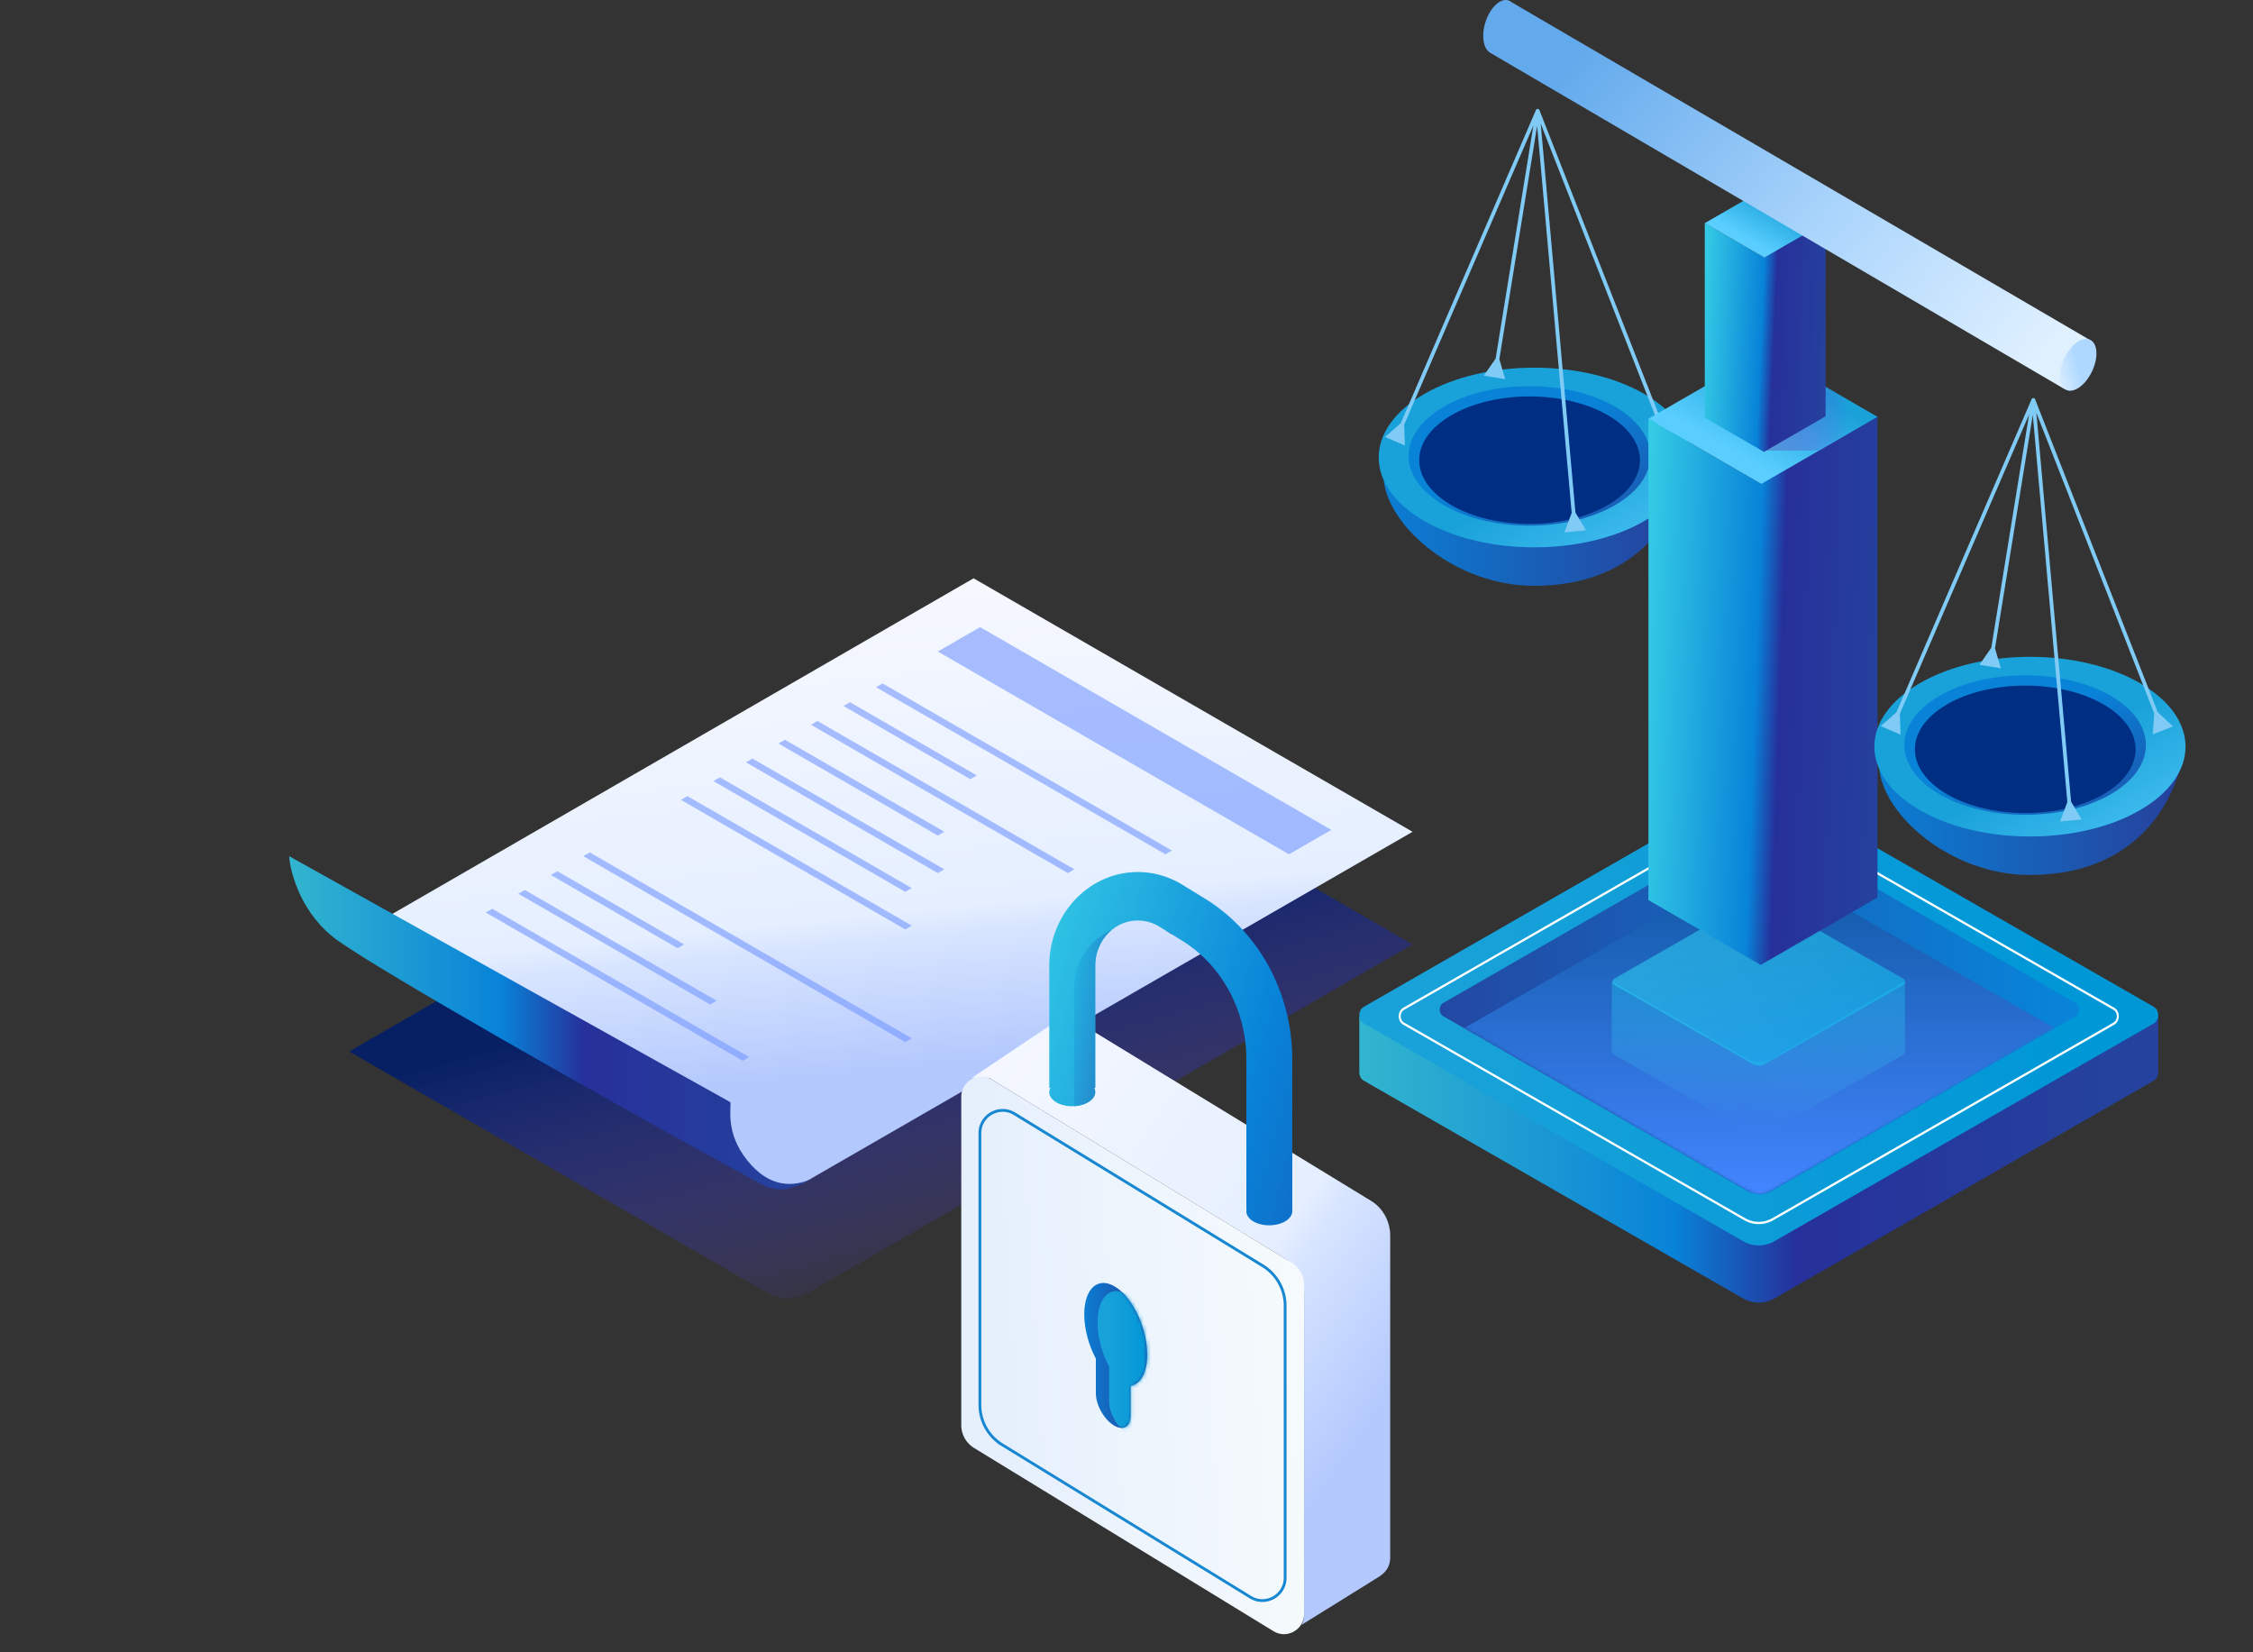 <svg width="600" height="440" fill="none" xmlns="http://www.w3.org/2000/svg"><rect width="100%" height="100%" fill="#333333" stroke="none"/><path d="m259.276 184 116.914 67.5L214 345l-5 1-4.283-1.5L92.999 280l166.277-96Z" fill="url(#a)"/><path d="m259.276 154 116.914 67.5L214 315l-5 1-4.283-1.5L92.999 250l166.277-96Z" fill="url(#b)"/><path fill-rule="evenodd" clip-rule="evenodd" d="m354.539 221-93.531-54-11.258 6.5 93.531 54 11.258-6.5Zm-42.435 5.5L235.028 182l-1.732 1 77.076 44.5 1.732-1ZM226.367 187l33.775 19.5-1.732 1-33.775-19.5 1.732-1Zm59.756 44.5L217.707 192l-1.732 1 68.416 39.5 1.732-1ZM209.047 197l42.435 24.5-1.732 1-42.435-24.5 1.732-1Zm42.435 34.5L200.387 202l-1.732 1 51.095 29.5 1.732-1ZM191.726 207l51.096 29.5-1.732 1-51.096-29.5 1.732-1Zm51.096 39.5L183.066 212l-1.732 1 59.756 34.5 1.732-1ZM157.085 227l85.737 49.5-1.732 1-85.737-49.5 1.732-1Zm25.115 24.5L148.425 232l-1.732 1 33.775 19.5 1.732-1ZM139.765 237l51.095 29.5-1.732 1-51.095-29.5 1.732-1Zm59.756 44.5L131.104 242l-1.732 1 68.416 39.5 1.733-1Z" fill="#7396FF" fill-opacity=".6"/><path d="M199 309c6 7.5 12.333 7 17 5-2.441 1.423-2.349 1.175-6 2.5-1.5.5-4.855.17-7-1-45.162-24.633-101-56.5-113-65-9.6-6.8-12.667-17.833-13-22.5l117.5 65.5c.333 1.333-1.5 8 4.5 15.5Z" fill="url(#c)"/><path fill-rule="evenodd" clip-rule="evenodd" d="M574.762 270.707v14.57h-.015c.046.449-.013.919-.192 1.356-.203.493-.539.891-.956 1.13l-101.011 57.985c-2.656 1.524-5.757 1.524-8.413 0l-101.011-57.985c-.813-.466-1.251-1.481-1.149-2.486h-.014v-14.57h212.761Z" fill="url(#d)"/><path fill-rule="evenodd" clip-rule="evenodd" d="m472.588 210.143 101.011 57.985c1.026.588 1.453 2.049.956 3.261-.203.493-.539.891-.956 1.13l-101.011 57.984c-2.656 1.525-5.757 1.525-8.413 0l-101.011-57.984c-1.026-.588-1.453-2.049-.956-3.261.203-.493.539-.891.956-1.13l101.011-57.985c2.656-1.524 5.757-1.524 8.413 0Z" fill="url(#e)"/><path fill-rule="evenodd" clip-rule="evenodd" d="m471.923 220.603 80.847 46.482c.821.472 1.163 1.643.765 2.615a1.84 1.84 0 0 1-.765.906l-80.847 46.481c-2.126 1.223-4.608 1.223-6.734 0l-80.847-46.481c-.82-.472-1.163-1.643-.764-2.615.161-.395.431-.714.764-.906l80.847-46.482c2.126-1.222 4.608-1.222 6.734 0Z" fill="url(#f)"/><mask id="g" style="mask-type:alpha" maskUnits="userSpaceOnUse" x="383" y="219" width="171" height="100"><path fill-rule="evenodd" clip-rule="evenodd" d="m471.923 220.603 80.847 46.482c.821.472 1.163 1.643.765 2.615a1.84 1.84 0 0 1-.765.906l-80.847 46.481c-2.126 1.223-4.608 1.223-6.734 0l-80.847-46.481c-.82-.472-1.163-1.643-.764-2.615.161-.395.431-.714.764-.906l80.847-46.482c2.126-1.222 4.608-1.222 6.734 0Z" fill="#fff"/></mask><g mask="url(#g)"><path fill-rule="evenodd" clip-rule="evenodd" d="m471.588 230.442 75.64 43.369s-2.53 1.41-2.83 1.582l-72.81 41.787c-1.915 1.099-4.149 1.099-6.064 0l-72.81-41.787c-.739-.424-2.863-1.582-2.863-1.582l75.673-43.369c1.915-1.099 4.149-1.099 6.064 0Z" fill="url(#h)"/></g><path fill-rule="evenodd" clip-rule="evenodd" d="m563.068 268.367-90.79-52.064-.201-.111c-2.415-1.298-5.198-1.261-7.592.111l-90.79 52.064c-.427.245-.772.653-.98 1.157-.509 1.241-.071 2.734.98 3.337l90.79 52.064c2.46 1.411 5.332 1.411 7.793 0l90.79-52.064c.427-.245.772-.652.979-1.157.51-1.24.072-2.734-.979-3.337Zm-91.215-51.62.194.108 90.79 52.063c.792.454 1.122 1.583.737 2.52a1.762 1.762 0 0 1-.737.872l-90.79 52.063c-2.315 1.328-5.016 1.328-7.331 0l-90.79-52.063c-.792-.454-1.123-1.583-.738-2.52.157-.38.417-.687.738-.872l90.79-52.063c2.25-1.29 4.866-1.326 7.137-.108Z" fill="#fff"/><path opacity=".5" fill-rule="evenodd" clip-rule="evenodd" d="M507.313 261.358v18.869h-.013a1.006 1.006 0 0 1-.063.225.839.839 0 0 1-.349.412l-36.967 21.16a3.05 3.05 0 0 1-3.079 0l-36.967-21.16a.88.88 0 0 1-.412-.637h-.243v-18.869l35.74 20.399a7.2 7.2 0 0 0 7.179-.023l35.174-20.376Z" fill="url(#i)"/><path opacity=".5" fill-rule="evenodd" clip-rule="evenodd" d="m469.921 239.47 36.967 21.16c.375.215.532.747.349 1.19a.834.834 0 0 1-.349.412l-36.967 21.16a3.046 3.046 0 0 1-3.079 0l-36.967-21.16c-.375-.215-.531-.747-.349-1.19a.834.834 0 0 1 .349-.412l36.967-21.16a3.046 3.046 0 0 1 3.079 0Z" fill="url(#j)"/><path d="M408.501 156c26.5 0 36.666-16.667 40-28h-80c1.5 12.667 19.5 28 40 28Z" fill="url(#k)"/><circle r="33.831" transform="matrix(.866 .5 -.866 .5 408.598 121.831)" fill="url(#l)"/><circle r="26.267" transform="matrix(.866 .5 -.866 .5 407.308 121.404)" fill="url(#m)"/><circle r="23.999" transform="matrix(.866 .5 -.866 .5 407.344 122.538)" fill="#002E83"/><path d="m441.71 113.027-.397 5.527 5.375-2.108-4.047-3.784-.931.365ZM409.501 29.5l.465-.183a.5.5 0 0 0-.924-.015l.459.198Zm-36.477 83.211-4.173 3.645 5.3 2.288-.209-5.536-.918-.397Zm45.534 23.853-1.933 5.193 5.751-.514-2.822-4.768-.996.089Zm-20.251-41.08-3.156 4.554 5.699.924-1.556-5.318-.987-.16Zm44.516 17.642-32.857-83.809-.931.366 32.857 83.808.931-.365Zm-33.781-83.824-36.216 83.869.918.396 36.216-83.869-.918-.396Zm-.039.242 9.6 107.518.996-.089-9.6-107.518-.996.09Zm.004-.124-10.78 66.558.987.16 10.78-66.558-.987-.16Z" fill="#80CBF5"/><path fill-rule="evenodd" clip-rule="evenodd" d="m500.001 110.793-31 17.898v.118l-30-17.32v128.204l30 17.32v-.115l31-17.898V110.793Z" fill="url(#n)"/><path d="m469.934 93.64-30.933 17.86 30.067 17.359L500.001 111l-30.067-17.36Z" fill="url(#o)"/><mask id="q" style="mask-type:alpha" maskUnits="userSpaceOnUse" x="439" y="93" width="62" height="36"><path d="m469.934 93.64-30.933 17.86 30.067 17.359L500.001 111l-30.067-17.36Z" fill="url(#p)"/></mask><g mask="url(#q)"><path fill="url(#r)" d="M470.001 99h30v21h-30z"/></g><path fill-rule="evenodd" clip-rule="evenodd" d="m486.181 59.049-16.354 9.441v.063l-15.826-9.137v51.806l15.826 9.137v-.061l16.354-9.441V59.049Z" fill="url(#s)"/><path d="m470.319 50-16.318 9.421 15.861 9.158 16.319-9.421L470.319 50Z" fill="url(#t)"/><path d="M540.501 233c26.5 0 36.666-16.667 40-28h-80c1.5 12.667 19.5 28 40 28Z" fill="url(#u)"/><circle r="33.831" transform="matrix(.866 .5 -.866 .5 540.598 198.831)" fill="url(#v)"/><circle r="26.267" transform="matrix(.866 .5 -.866 .5 539.308 198.404)" fill="url(#w)"/><circle r="23.999" transform="matrix(.866 .5 -.866 .5 539.344 199.538)" fill="#002E83"/><path d="m573.71 190.027-.397 5.527 5.375-2.108-4.047-3.784-.931.365ZM541.501 106.5l.465-.183a.5.5 0 0 0-.924-.015l.459.198Zm-36.477 83.211-4.173 3.645 5.3 2.288-.209-5.536-.918-.397Zm45.534 23.853-1.933 5.193 5.751-.514-2.822-4.768-.996.089Zm-20.251-41.08-3.156 4.554 5.699.924-1.556-5.318-.987-.16Zm44.516 17.642-32.857-83.809-.931.365 32.857 83.809.931-.365Zm-33.781-83.824-36.216 83.869.918.396 36.216-83.869-.918-.396Zm-.039.242 9.6 107.518.996-.089-9.6-107.517-.996.088Zm.004-.124-10.78 66.558.987.16 10.78-66.558-.987-.16Z" fill="#80CBF5"/><path fill-rule="evenodd" clip-rule="evenodd" d="M395.49 12.36c-1.124-2.713-.247-7.241 1.958-10.115 1.721-2.243 3.742-2.816 5.08-1.671L556.501 90.5l-6.49 13.228L396.755 13.99l.006-.017c-.517-.316-.956-.853-1.271-1.614Z" fill="url(#x)"/><ellipse rx="5.315" ry="6.56" transform="matrix(-.247 -.969 -.715 .699 553.436 97.156)" fill="url(#y)"/><path fill-rule="evenodd" clip-rule="evenodd" d="M284.025 271.11c.896 0 1.776.25 2.552.723l78.562 47.956c2.756 1.683 4.585 4.61 4.998 7.888l.089.056-.076.052c.05.432.076.869.076 1.31v85.577c0 2.561-1.219 4.039-2.928 5.164l-2.34 1.468c-3.074 1.917-9.182 5.71-18.322 11.38a5.58 5.58 0 0 0 .657-2.443l.003-.206v-85.577c0-3.767-1.869-7.254-4.916-9.199l-.171-.106-78.562-47.957c-.775-.473-4.845-.155-4.845-.155l22.296-14.956a4.897 4.897 0 0 1 2.927-.975Z" fill="url(#z)"/><path fill-rule="evenodd" clip-rule="evenodd" d="M303.027 232.224c4.045 0 8.019 1.101 11.543 3.192l.301.182 5.969 3.667c14.287 8.775 23.132 24.861 23.308 42.314l.002.529v39.886l-.056.001c.252 1.134-.339 2.328-1.768 3.2-2.407 1.468-6.278 1.466-8.647-.005-1.404-.872-1.966-2.063-1.689-3.195l-.069-.001v-39.886c0-12.937-6.438-24.902-16.915-31.496l-.319-.198-5.969-3.667a10.867 10.867 0 0 0-5.691-1.622c-6.206 0-11.258 5.285-11.358 11.855l-.002.2v32.501h-.271c.651 1.297.13 2.772-1.553 3.799-2.407 1.468-6.278 1.466-8.647-.005-1.655-1.027-2.139-2.499-1.461-3.794h-.297V257.18c0-13.777 10.556-24.956 23.589-24.956Z" fill="url(#A)"/><path fill-rule="evenodd" clip-rule="evenodd" d="M312.049 248.793v-.095a17.895 17.895 0 0 0-1.57-.87l1.57.965Zm-15.975-1.146c-2.634 2.166-4.347 5.535-4.405 9.333l-.001.2v32.501h-.272c.651 1.297.131 2.772-1.553 3.799-1.06.647-2.405 1.008-3.78 1.084v-31.409c0-7.213 4.284-12.91 10.011-15.508Z" fill="url(#B)"/><path fill-rule="evenodd" clip-rule="evenodd" d="M256 292.075c0-4.183 4.578-6.752 8.148-4.573l79.726 48.667a7.142 7.142 0 0 1 3.422 6.097v87.542c0 4.185-4.584 6.754-8.154 4.57l-79.727-48.785A7.142 7.142 0 0 1 256 379.5v-87.425Z" fill="url(#C)"/><path d="M260.96 301.754c0-4.73 5.182-7.633 9.216-5.163l66.107 40.481a12.482 12.482 0 0 1 5.964 10.645v72.447c0 4.733-5.187 7.636-9.221 5.16l-66.113-40.581a12.484 12.484 0 0 1-5.953-10.639v-72.35Z" stroke="#1787D1" stroke-width=".749"/><path fill-rule="evenodd" clip-rule="evenodd" d="M301.103 369.054c2.628-.452 4.413-3.494 4.413-8.309 0-6.98-3.754-15.043-8.384-18.007-4.631-2.965-8.384.29-8.384 7.271 0 3.953 1.203 8.253 3.089 11.778v9.266c0 1.874.825 4.148 2.182 6.018 3.087 4.249 7.084 4.236 7.084-.023v-7.994Z" fill="url(#D)"/><mask id="E" style="mask-type:alpha" maskUnits="userSpaceOnUse" x="288" y="341" width="18" height="40"><path fill-rule="evenodd" clip-rule="evenodd" d="M301.103 369.054c2.628-.452 4.413-3.494 4.413-8.309 0-6.98-3.754-15.043-8.384-18.007-4.631-2.965-8.384.29-8.384 7.271 0 3.953 1.203 8.253 3.089 11.778v9.266c0 1.874.825 4.148 2.182 6.018 3.087 4.249 7.084 4.236 7.084-.023v-7.994Z" fill="#fff"/></mask><g mask="url(#E)"><path fill-rule="evenodd" clip-rule="evenodd" d="M304.634 371.205c2.627-.452 4.413-3.495 4.413-8.309 0-6.981-3.754-15.043-8.385-18.008-4.63-2.965-8.384.29-8.384 7.271 0 3.953 1.204 8.253 3.089 11.778v9.266c0 1.874.825 4.149 2.183 6.018 3.086 4.249 7.084 4.236 7.084-.023v-7.993Z" fill="url(#F)"/></g><defs><linearGradient id="a" x1="61.039" y1="298.453" x2="86.306" y2="390.588" gradientUnits="userSpaceOnUse"><stop stop-color="#072064"/><stop offset="1" stop-color="#5544D9" stop-opacity=".01"/></linearGradient><linearGradient id="b" x1="356.198" y1="273.309" x2="343.553" y2="145.845" gradientUnits="userSpaceOnUse"><stop stop-color="#B3C8FD"/><stop offset=".272" stop-color="#D8E5FF"/><stop offset=".328" stop-color="#E5EFFF"/><stop offset="1" stop-color="#F6F8FF"/></linearGradient><linearGradient id="c" x1="65.226" y1="311.08" x2="214.395" y2="311.079" gradientUnits="userSpaceOnUse"><stop stop-color="#3BC0CD"/><stop offset=".457" stop-color="#0883D8"/><stop offset=".607" stop-color="#26309A"/><stop offset="1" stop-color="#25439E"/></linearGradient><linearGradient id="d" x1="344.545" y1="341.579" x2="565.711" y2="341.579" gradientUnits="userSpaceOnUse"><stop stop-color="#3BC0CD"/><stop offset=".457" stop-color="#0883D8"/><stop offset=".607" stop-color="#26309A"/><stop offset="1" stop-color="#25439E"/></linearGradient><linearGradient id="e" x1="550.595" y1="221.56" x2="381.411" y2="221.56" gradientUnits="userSpaceOnUse"><stop stop-color="#0097D7"/><stop offset="1" stop-color="#19A2D9"/></linearGradient><linearGradient id="f" x1="369.44" y1="311.149" x2="546.457" y2="311.149" gradientUnits="userSpaceOnUse"><stop stop-color="#25439E"/><stop offset="1" stop-color="#0883D8"/></linearGradient><linearGradient id="h" x1="389.851" y1="229.618" x2="389.851" y2="318.004" gradientUnits="userSpaceOnUse"><stop stop-color="#0F57A2"/><stop offset="1" stop-color="#4385FF"/></linearGradient><linearGradient id="i" x1="523.872" y1="300.397" x2="525.983" y2="235.311" gradientUnits="userSpaceOnUse"><stop stop-color="#58F6FF" stop-opacity=".01"/><stop offset=".373" stop-color="#2ADBF7" stop-opacity=".525"/><stop offset="1" stop-color="#00C2F0"/></linearGradient><linearGradient id="j" x1="563.626" y1="259.394" x2="510.999" y2="160.272" gradientUnits="userSpaceOnUse"><stop stop-color="#00C2F0"/><stop offset="1" stop-color="#58F6FF"/></linearGradient><linearGradient id="k" x1="361.937" y1="154.048" x2="445.098" y2="154.048" gradientUnits="userSpaceOnUse"><stop stop-color="#0883D8"/><stop offset="1" stop-color="#25439E"/></linearGradient><linearGradient id="l" x1="59.977" y1="6.929" x2="6.173" y2="6.929" gradientUnits="userSpaceOnUse"><stop stop-color="#5ACEFF"/><stop offset="1" stop-color="#19A2D9"/></linearGradient><linearGradient id="m" x1="-4.31" y1="48.87" x2="50.299" y2="48.87" gradientUnits="userSpaceOnUse"><stop stop-color="#0883D8"/><stop offset="1" stop-color="#25439E"/></linearGradient><linearGradient id="n" x1="501.801" y1="263.251" x2="424.241" y2="260.562" gradientUnits="userSpaceOnUse"><stop stop-color="#25439E"/><stop offset=".393" stop-color="#26309A"/><stop offset=".478" stop-color="#0883D8"/><stop offset="1" stop-color="#44E4EA"/></linearGradient><linearGradient id="o" x1="445.593" y1="111.249" x2="457.892" y2="89.947" gradientUnits="userSpaceOnUse"><stop stop-color="#5ACEFF"/><stop offset="1" stop-color="#19A2D9"/></linearGradient><linearGradient id="p" x1="445.594" y1="111.249" x2="457.893" y2="89.947" gradientUnits="userSpaceOnUse"><stop stop-color="#5ACEFF"/><stop offset="1" stop-color="#19A2D9"/></linearGradient><linearGradient id="r" x1="470.001" y1="124.036" x2="492.366" y2="124.036" gradientUnits="userSpaceOnUse"><stop stop-color="#5398D5"/><stop offset="1" stop-color="#5544D9" stop-opacity=".01"/></linearGradient><linearGradient id="s" x1="487.13" y1="122.975" x2="446.243" y2="121.191" gradientUnits="userSpaceOnUse"><stop stop-color="#25439E"/><stop offset=".393" stop-color="#26309A"/><stop offset=".478" stop-color="#0883D8"/><stop offset="1" stop-color="#44E4EA"/></linearGradient><linearGradient id="t" x1="457.479" y1="59.289" x2="463.967" y2="48.051" gradientUnits="userSpaceOnUse"><stop stop-color="#5ACEFF"/><stop offset="1" stop-color="#19A2D9"/></linearGradient><linearGradient id="u" x1="493.937" y1="231.048" x2="577.098" y2="231.048" gradientUnits="userSpaceOnUse"><stop stop-color="#0883D8"/><stop offset="1" stop-color="#25439E"/></linearGradient><linearGradient id="v" x1="59.977" y1="6.929" x2="6.173" y2="6.929" gradientUnits="userSpaceOnUse"><stop stop-color="#5ACEFF"/><stop offset="1" stop-color="#19A2D9"/></linearGradient><linearGradient id="w" x1="-4.31" y1="48.87" x2="50.299" y2="48.87" gradientUnits="userSpaceOnUse"><stop stop-color="#0883D8"/><stop offset="1" stop-color="#25439E"/></linearGradient><linearGradient id="x" x1="411.908" y1="23.622" x2="524.876" y2="116.79" gradientUnits="userSpaceOnUse"><stop offset=".001" stop-color="#63AAEC"/><stop offset=".565" stop-color="#ADD6FC"/><stop offset="1" stop-color="#DFF0FF"/></linearGradient><linearGradient id="y" x1="5.315" y1="0" x2="5.315" y2="13.119" gradientUnits="userSpaceOnUse"><stop stop-color="#AED8FF"/><stop offset="1" stop-color="#fff"/></linearGradient><linearGradient id="z" x1="403.46" y1="324.422" x2="280.984" y2="239.527" gradientUnits="userSpaceOnUse"><stop stop-color="#B3C8FD"/><stop offset=".272" stop-color="#D8E5FF"/><stop offset=".328" stop-color="#E5EFFF"/><stop offset="1" stop-color="#F6F8FF"/></linearGradient><linearGradient id="A" x1="229.481" y1="307.059" x2="403.887" y2="355.329" gradientUnits="userSpaceOnUse"><stop stop-color="#44E4EA"/><stop offset=".526" stop-color="#0883D8"/><stop offset="1" stop-color="#26309A"/></linearGradient><linearGradient id="B" x1="282.524" y1="291.812" x2="315.119" y2="295.867" gradientUnits="userSpaceOnUse"><stop stop-color="#23AFE0"/><stop offset="1" stop-color="#26309A"/></linearGradient><linearGradient id="C" x1="349.694" y1="287.61" x2="263.698" y2="292.855" gradientUnits="userSpaceOnUse"><stop stop-color="#F7FBFC"/><stop offset="1" stop-color="#E6F0FC"/></linearGradient><linearGradient id="D" x1="287.372" y1="371.179" x2="304.803" y2="371.179" gradientUnits="userSpaceOnUse"><stop stop-color="#0883D8"/><stop offset="1" stop-color="#25439E"/></linearGradient><linearGradient id="F" x1="307.142" y1="352.764" x2="293.808" y2="352.764" gradientUnits="userSpaceOnUse"><stop stop-color="#0097D7"/><stop offset="1" stop-color="#19A2D9"/></linearGradient></defs></svg>

